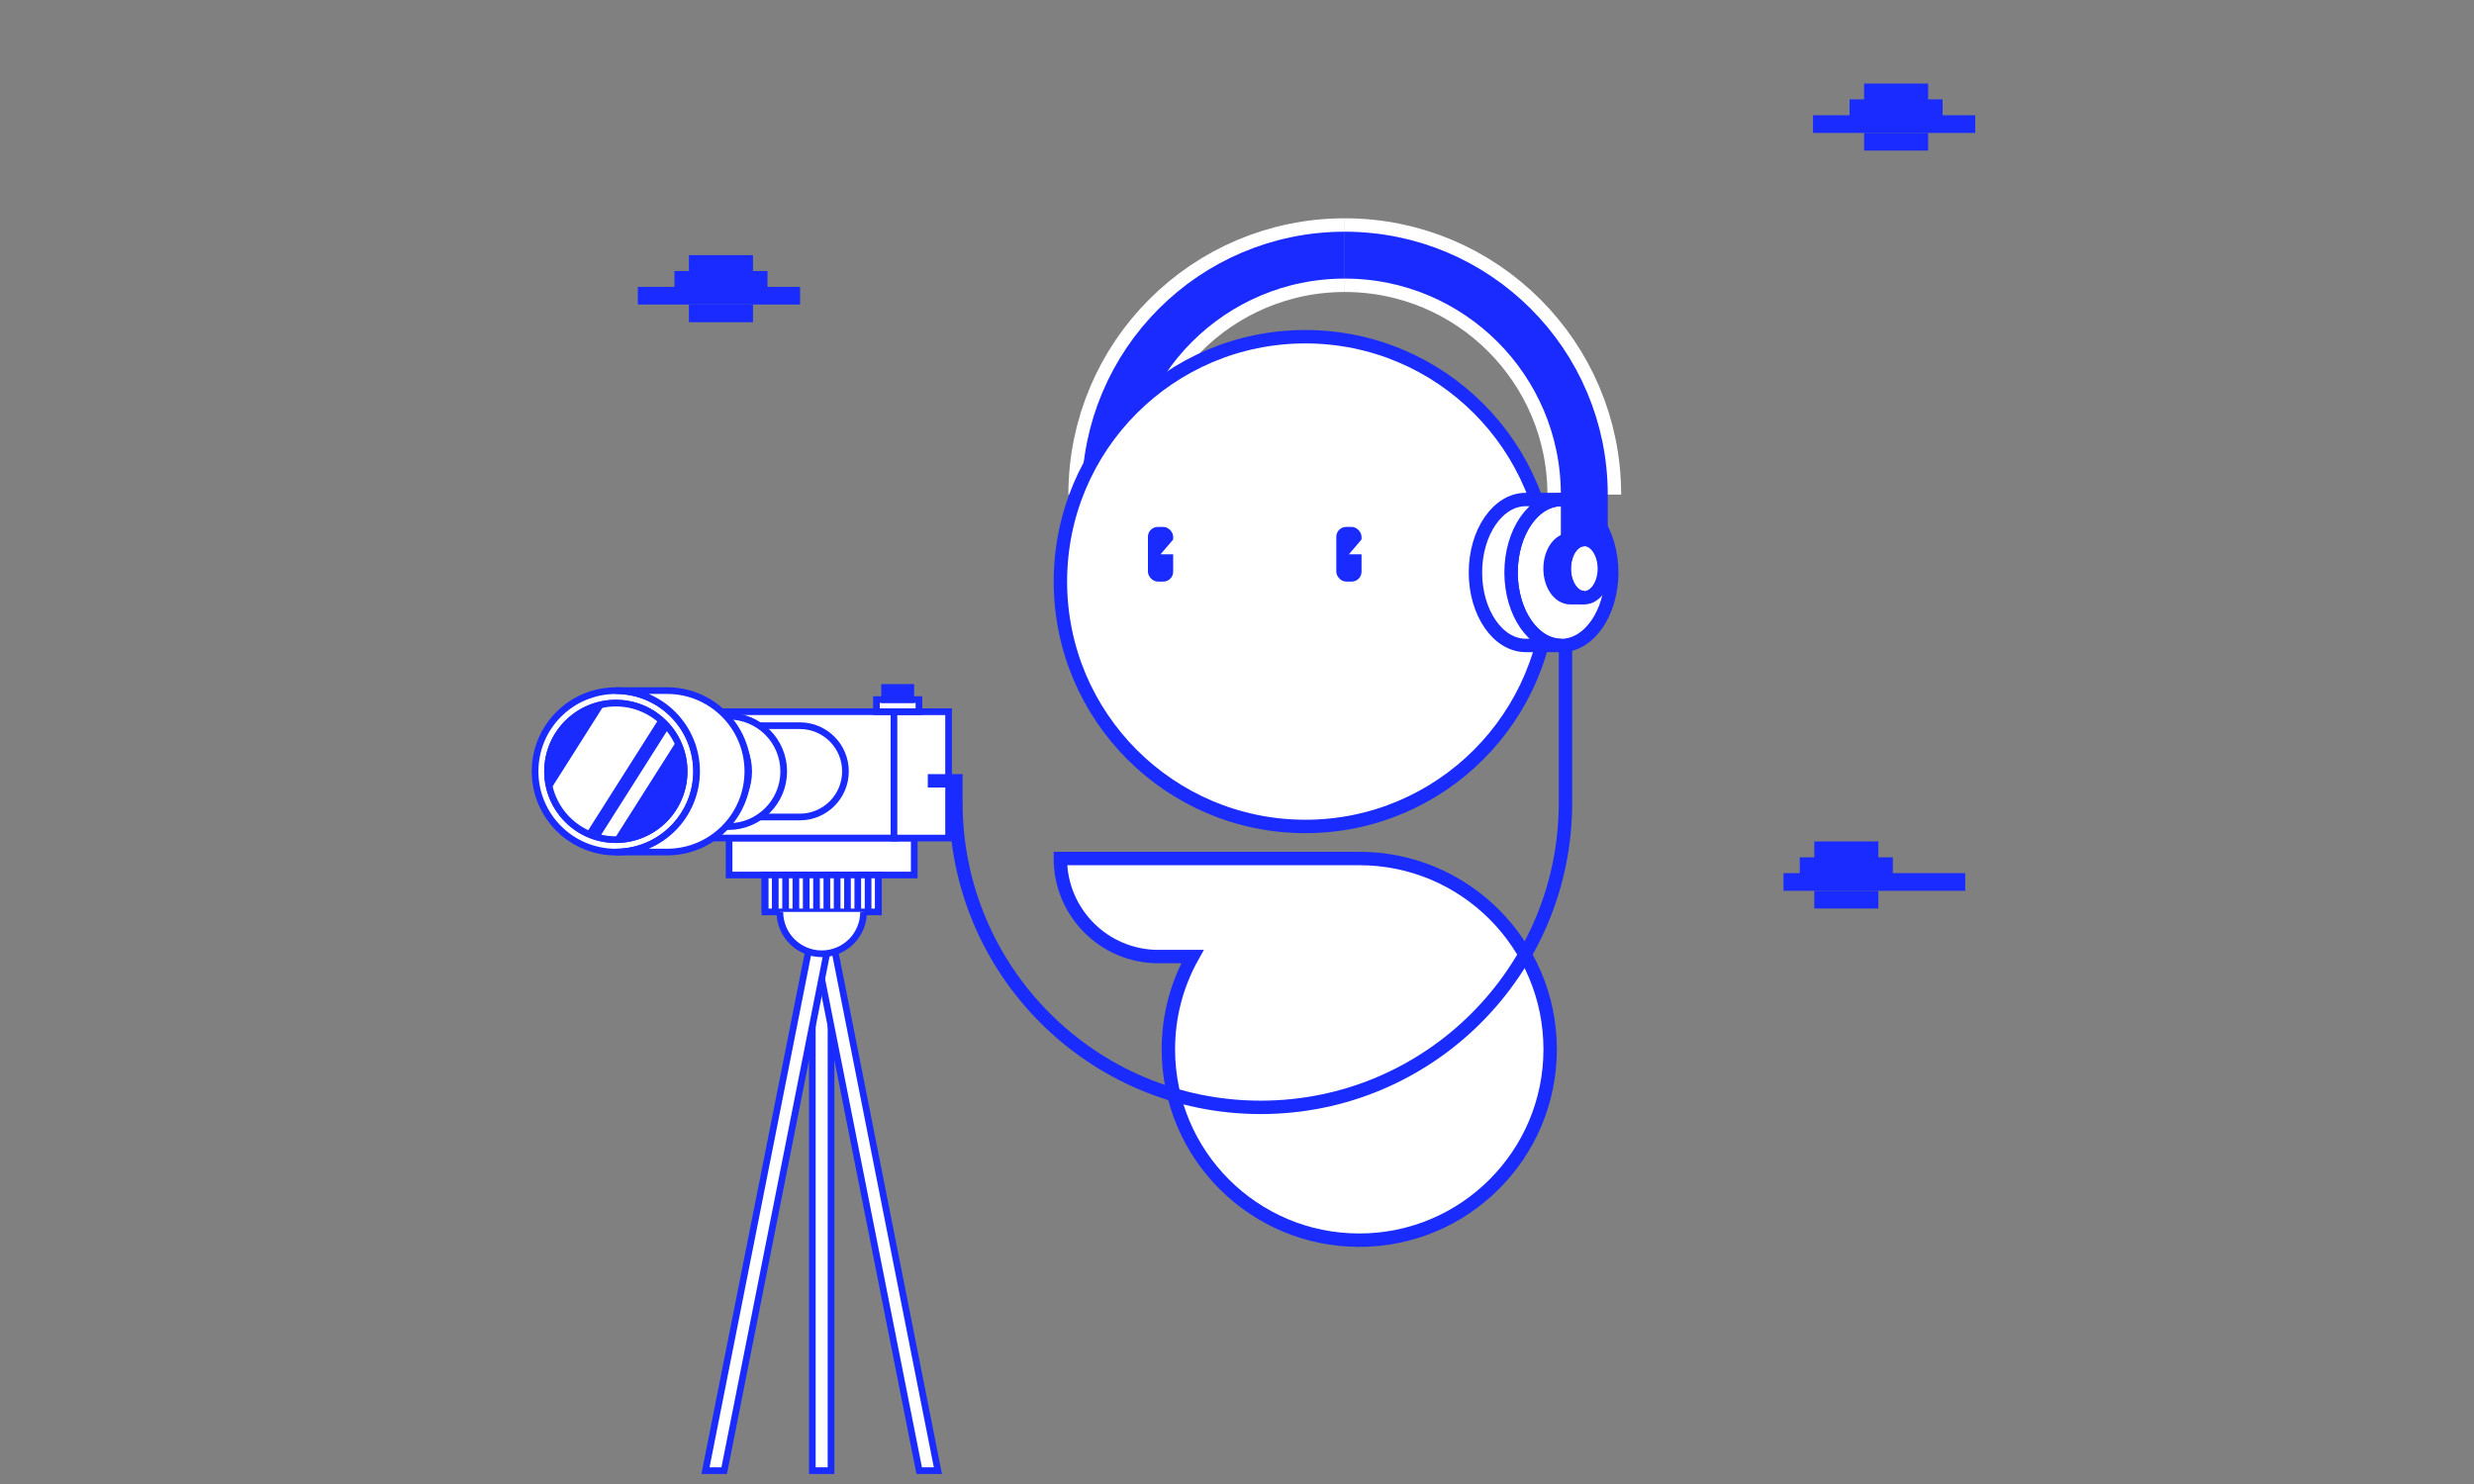<?xml version="1.0" encoding="UTF-8"?>
<svg id="Layer_1" data-name="Layer 1" xmlns="http://www.w3.org/2000/svg" xmlns:xlink="http://www.w3.org/1999/xlink" viewBox="0 0 500 300">
  <rect x="0" y="0" width="500" height="300" fill="#808080" stroke="none"/>
  <defs>
    <style>
      .cls-1 {
        stroke-width: 10.83px;
      }

      .cls-1, .cls-2, .cls-3, .cls-4, .cls-5, .cls-6, .cls-7, .cls-8, .cls-9, .cls-10 {
        stroke-miterlimit: 10;
      }

      .cls-1, .cls-2, .cls-3, .cls-4, .cls-5, .cls-8 {
        fill: none;
      }

      .cls-1, .cls-3, .cls-5 {
        stroke: #fff;
      }

      .cls-2 {
        stroke-width: 9.48px;
      }

      .cls-2, .cls-4, .cls-6, .cls-7, .cls-8, .cls-9, .cls-10 {
        stroke: #1a2bff;
      }

      .cls-3 {
        stroke-width: 14.9px;
      }

      .cls-4, .cls-5, .cls-6, .cls-10 {
        stroke-width: 2.71px;
      }

      .cls-6, .cls-11, .cls-9 {
        fill: #fff;
      }

      .cls-7, .cls-8, .cls-9 {
        stroke-width: 1.35px;
      }

      .cls-7, .cls-12, .cls-10 {
        fill: #1a2bff;
      }

      .cls-13 {
        clip-path: url(#clippath);
      }
    </style>
    <clipPath id="clippath">
      <circle class="cls-8" cx="124.46" cy="155.94" r="13.8"/>
    </clipPath>
  </defs>
  <path class="cls-3" d="M223.37,99.99c0-26.73,21.67-48.41,48.41-48.41"/>
  <path class="cls-3" d="M271.78,51.58c26.73,0,48.41,21.67,48.41,48.41"/>
  <g>
    <rect class="cls-12" x="366.41" y="23.3" width="32.79" height="3.57"/>
    <rect class="cls-12" x="373.8" y="20.09" width="18.8" height="3.57"/>
    <rect class="cls-12" x="376.73" y="16.89" width="12.95" height="3.57"/>
    <rect class="cls-12" x="376.73" y="26.87" width="12.95" height="3.57"/>
  </g>
  <g>
    <rect class="cls-12" x="128.91" y="57.99" width="32.79" height="3.57"/>
    <rect class="cls-12" x="136.31" y="54.79" width="18.8" height="3.57"/>
    <rect class="cls-12" x="139.23" y="51.58" width="12.95" height="3.57"/>
    <rect class="cls-12" x="139.23" y="61.57" width="12.95" height="3.57"/>
  </g>
  <path class="cls-2" d="M223.37,99.99c0-26.73,21.67-48.41,48.41-48.41"/>
  <g>
    <circle class="cls-6" cx="263.81" cy="117.57" r="49.5"/>
    <path class="cls-6" d="M234.14,193.37h6.86c-3.1,5.55-4.87,11.95-4.87,18.76,0,21.31,17.28,38.58,38.58,38.58s38.58-17.28,38.58-38.58-17.28-38.58-38.58-38.58h-60.41c0,10.95,8.88,19.83,19.83,19.83Z"/>
  </g>
  <g>
    <rect class="cls-12" x="232" y="106.52" width="5.1" height="11.05" rx="1.99" ry="1.99"/>
    <rect class="cls-12" x="270.07" y="106.52" width="5.1" height="11.05" rx="1.99" ry="1.99"/>
  </g>
  <polyline class="cls-11" points="240.72 109.28 237.1 109.07 234.55 112.05 238.14 112.05"/>
  <polyline class="cls-11" points="278.79 109.28 275.17 109.07 272.62 112.05 276.21 112.05"/>
  <rect class="cls-9" x="164.17" y="188.36" width="3.78" height="108.94"/>
  <polygon class="cls-9" points="189.55 297.3 167.96 188.36 164.17 188.36 185.77 297.3 189.55 297.3"/>
  <polygon class="cls-9" points="146.36 297.3 167.96 188.36 164.17 188.36 142.58 297.3 146.36 297.3"/>
  <rect class="cls-9" x="147.35" y="169.42" width="37.42" height="7.47"/>
  <rect class="cls-9" x="154.6" y="176.88" width="22.93" height="7.47"/>
  <g>
    <line class="cls-9" x1="177.53" y1="176.88" x2="177.53" y2="184.35"/>
    <line class="cls-9" x1="175.44" y1="176.88" x2="175.44" y2="184.35"/>
    <line class="cls-9" x1="173.36" y1="176.88" x2="173.36" y2="184.35"/>
    <line class="cls-9" x1="171.28" y1="176.88" x2="171.28" y2="184.35"/>
    <line class="cls-9" x1="169.19" y1="176.88" x2="169.19" y2="184.35"/>
    <line class="cls-9" x1="167.11" y1="176.88" x2="167.11" y2="184.35"/>
    <line class="cls-9" x1="165.02" y1="176.88" x2="165.02" y2="184.35"/>
    <line class="cls-9" x1="162.94" y1="176.88" x2="162.94" y2="184.35"/>
    <line class="cls-9" x1="160.85" y1="176.88" x2="160.85" y2="184.35"/>
    <line class="cls-9" x1="158.77" y1="176.88" x2="158.77" y2="184.35"/>
    <line class="cls-9" x1="156.68" y1="176.88" x2="156.68" y2="184.35"/>
    <line class="cls-9" x1="154.6" y1="184.35" x2="154.6" y2="176.88"/>
  </g>
  <path class="cls-9" d="M174.53,184.35c0,4.67-3.79,8.46-8.46,8.46s-8.46-3.79-8.46-8.46"/>
  <rect class="cls-9" x="135.58" y="143.87" width="45.1" height="25.54"/>
  <rect class="cls-9" x="180.68" y="143.87" width="11.04" height="25.54" transform="translate(372.39 313.29) rotate(180)"/>
  <g>
    <g>
      <circle class="cls-9" cx="147.03" cy="155.94" r="9.23"/>
      <path class="cls-9" d="M161.64,165.16c5.1,0,9.23-4.13,9.23-9.23s-4.13-9.23-9.23-9.23h-14.62c5.1,0,9.23,4.13,9.23,9.23s-4.13,9.23-9.23,9.23h14.62Z"/>
    </g>
    <g>
      <circle class="cls-9" cx="140.14" cy="155.94" r="11.16"/>
      <path class="cls-9" d="M147.23,167.1c6.16,0,11.16-5,11.16-11.16s-5-11.16-11.16-11.16h-7.08c6.16,0,11.16,5,11.16,11.16s-5,11.16-11.16,11.16h7.08Z"/>
    </g>
    <g>
      <circle class="cls-9" cx="124.46" cy="155.94" r="16.32"/>
      <path class="cls-9" d="M134.82,172.25c9.01,0,16.32-7.31,16.32-16.32s-7.31-16.32-16.32-16.32h-10.36c9.01,0,16.32,7.31,16.32,16.32s-7.31,16.32-16.32,16.32h10.36Z"/>
    </g>
  </g>
  <circle class="cls-7" cx="124.46" cy="155.94" r="13.8"/>
  <g>
    <g class="cls-13">
      <line class="cls-1" x1="135.95" y1="130.79" x2="105.73" y2="178.48"/>
      <line class="cls-5" x1="147.17" y1="130.79" x2="116.94" y2="178.48"/>
    </g>
    <circle class="cls-8" cx="124.46" cy="155.94" r="13.8"/>
  </g>
  <rect class="cls-9" x="177.13" y="141.43" width="8.59" height="2.44"/>
  <rect class="cls-7" x="178.78" y="138.97" width="5.29" height="2.46"/>
  <path class="cls-4" d="M187.51,157.85h5.68v4.41c0,34.02,27.58,61.6,61.6,61.6h0c34.02,0,61.6-27.58,61.6-61.6v-41.36"/>
  <ellipse class="cls-6" cx="315.56" cy="115.74" rx="10.17" ry="14.75"/>
  <path class="cls-6" d="M308.36,100.98c-5.62,0-10.17,6.6-10.17,14.75s4.55,14.75,10.17,14.75h7.2c-5.62,0-10.17-6.6-10.17-14.75s4.55-14.75,10.17-14.75h-7.2Z"/>
  <path class="cls-2" d="M271.78,51.58c26.73,0,48.41,21.67,48.41,48.41v14.96"/>
  <g>
    <ellipse class="cls-6" cx="320.19" cy="114.95" rx="4.05" ry="5.88"/>
    <path class="cls-10" d="M317.32,109.07c-2.24,0-4.05,2.63-4.05,5.88s1.81,5.88,4.05,5.88h2.87c-2.24,0-4.05-2.63-4.05-5.88s1.81-5.88,4.05-5.88h-2.87Z"/>
  </g>
  <g>
    <rect class="cls-12" x="360.45" y="176.51" width="36.73" height="3.57"/>
    <rect class="cls-12" x="363.74" y="173.31" width="18.8" height="3.57"/>
    <rect class="cls-12" x="366.67" y="170.1" width="12.95" height="3.57"/>
    <rect class="cls-12" x="366.67" y="180.09" width="12.95" height="3.57"/>
  </g>
</svg>